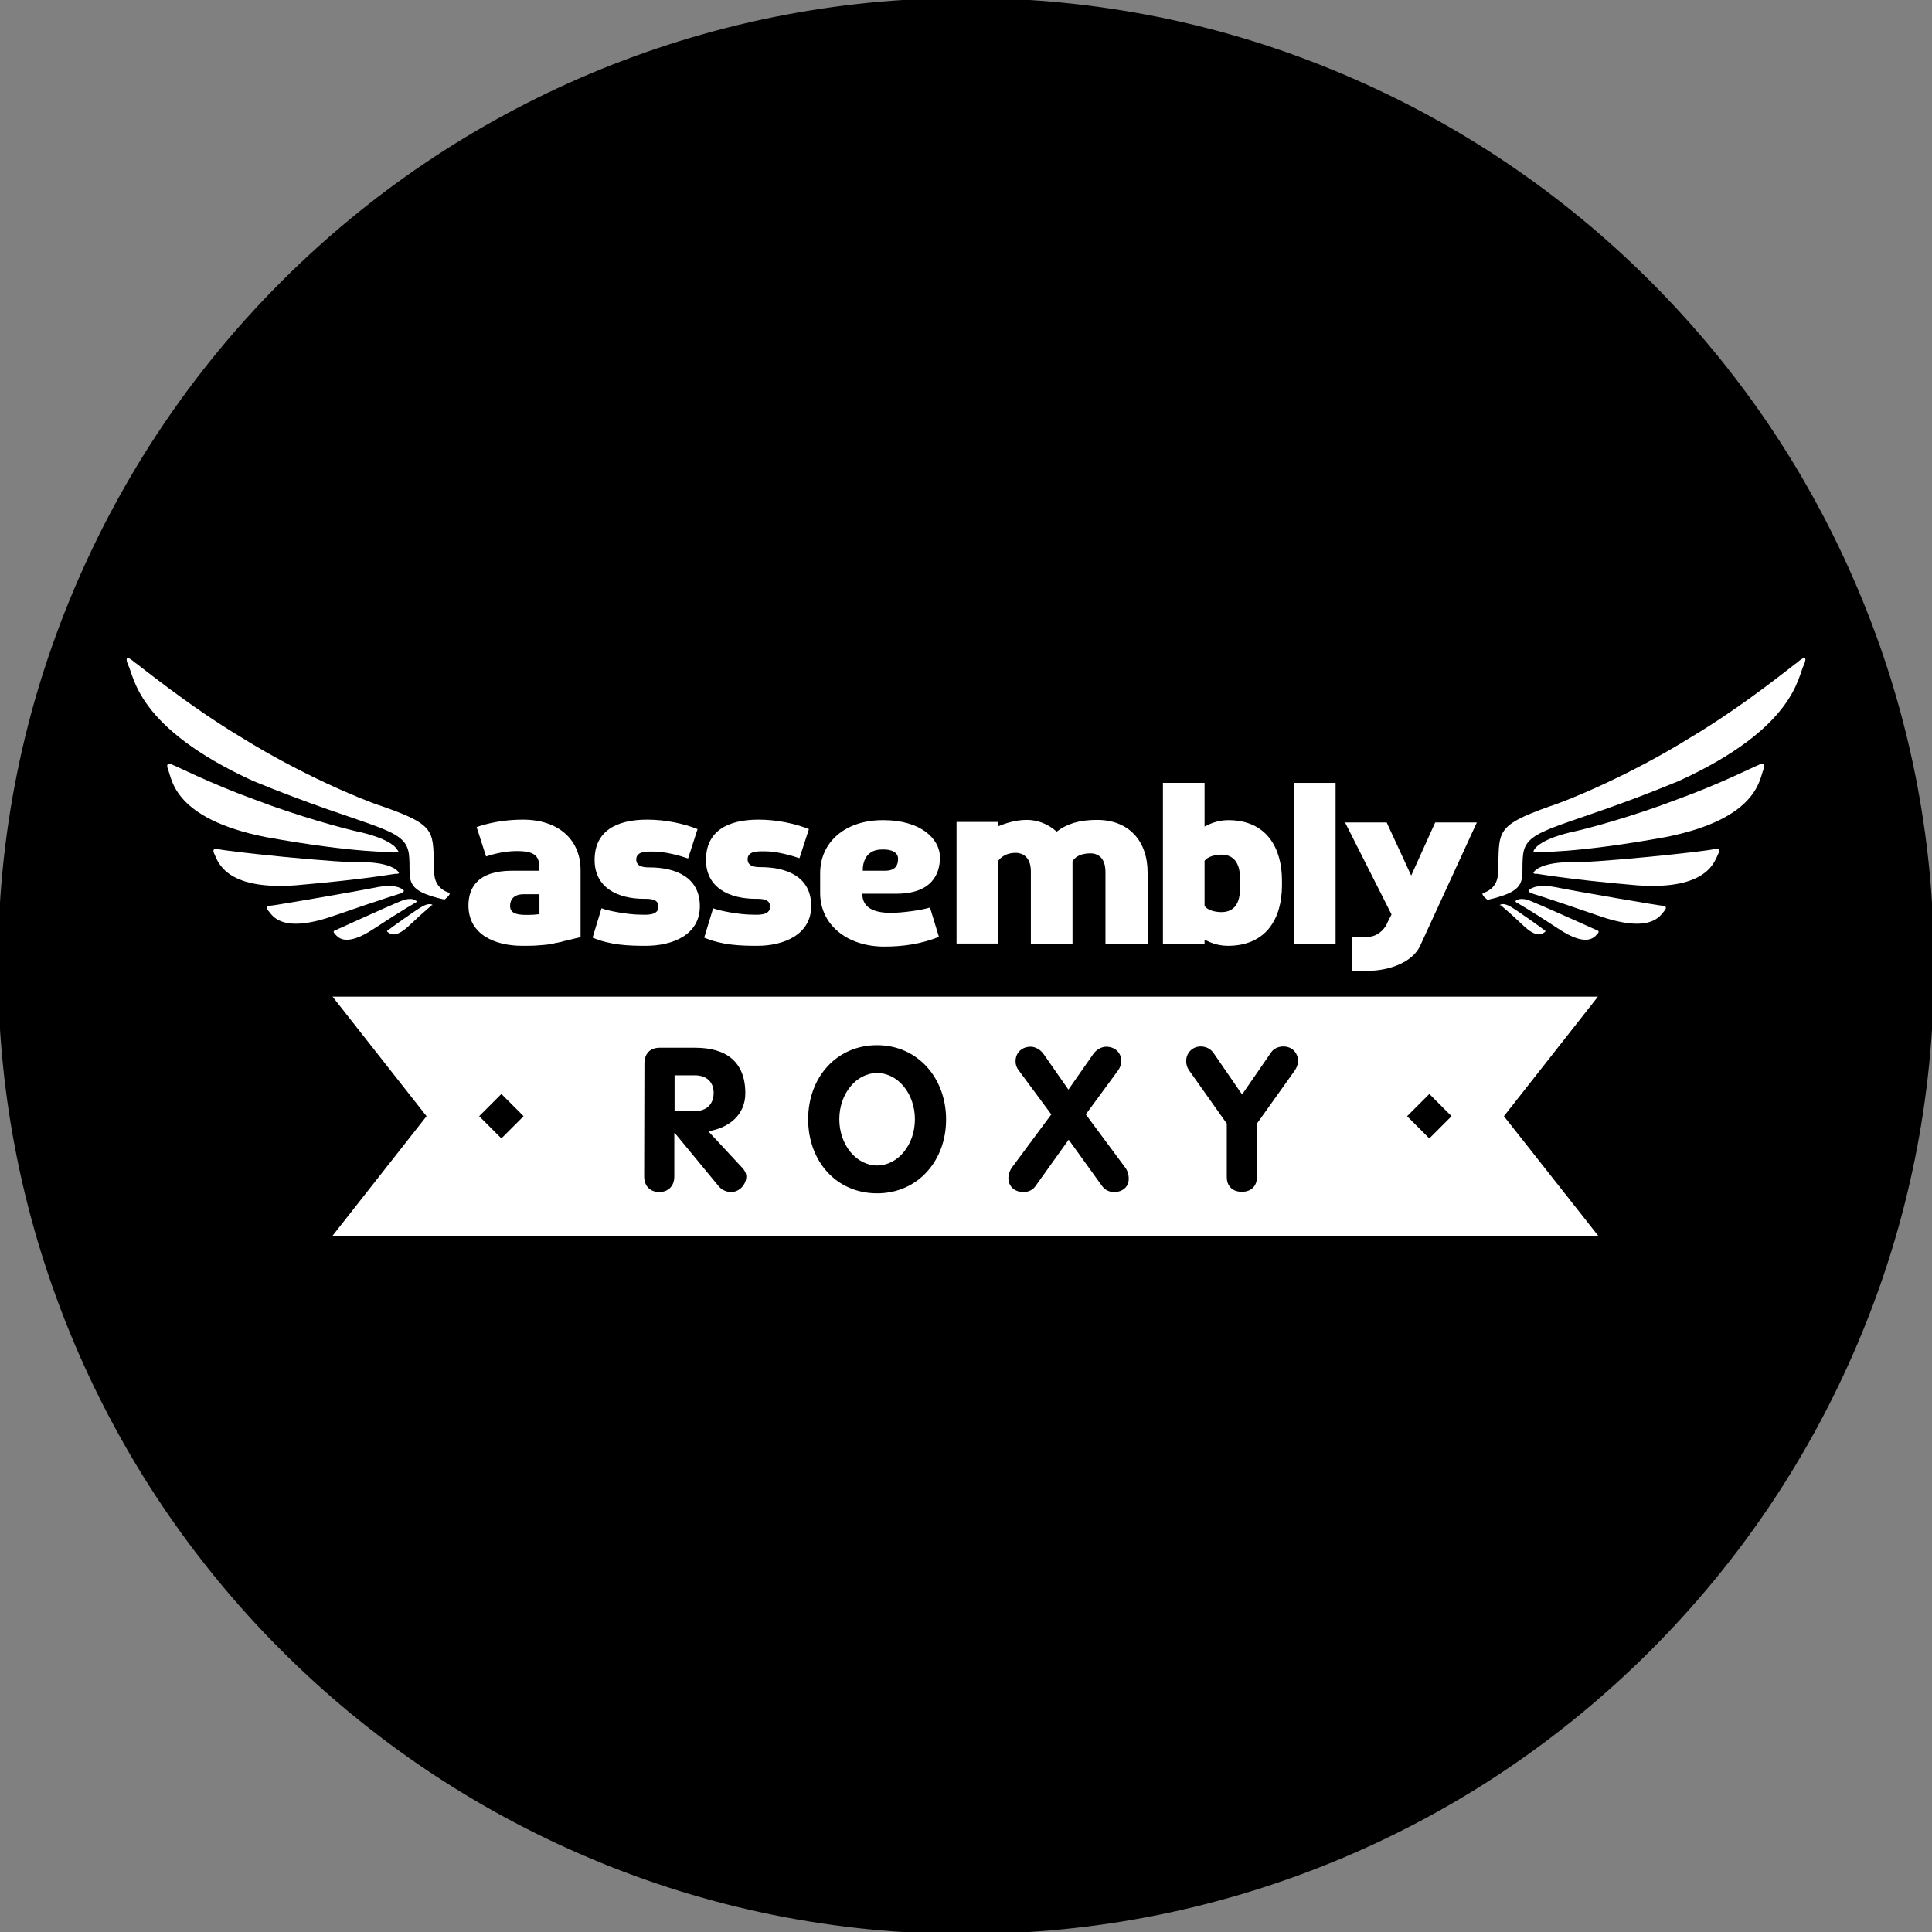 
<svg xmlns="http://www.w3.org/2000/svg" xmlns:xlink="http://www.w3.org/1999/xlink" version="1.1" id="Layer_2_00000063619916548300669600000007790842192098821293_" x="0px" y="0px" viewBox="0 0 756.4 756.4" style="enable-background:new 0 0 756.4 756.4;" xml:space="preserve">
<rect x="0" y="0" width="756.4" height="756.4" fill="#808080" stroke="none"/>
<style type="text/css">
	.st0{fill:#000;}
	.st1{fill:#FFFFFF;}
</style>
<g id="Layer_1-2">
	<g>
		<g>
			<circle cx="378.2" cy="378.2" r="378.2" fill="#000"/>
			<path class="st0" d="M378.2,757.2c-51.2,0-100.8-10-147.5-29.8c-45.1-19.1-85.7-46.4-120.5-81.2S48.1,570.8,29,525.7     C9.3,479-0.8,429.4-0.8,378.2c0-51.2,10-100.8,29.8-147.5c19.1-45.1,46.4-85.7,81.2-120.5S185.6,48.1,230.7,29     C277.4,9.3,327-0.8,378.2-0.8c51.2,0,100.8,10,147.5,29.8c45.1,19.1,85.7,46.4,120.5,81.2s62.1,75.3,81.2,120.5     c19.8,46.7,29.8,96.3,29.8,147.5c0,51.2-10,100.8-29.8,147.5c-19.1,45.1-46.4,85.7-81.2,120.5s-75.3,62.1-120.5,81.2     C479,747.1,429.4,757.2,378.2,757.2z M378.2,0.8c-51,0-100.4,10-146.9,29.7c-44.9,19-85.3,46.2-120,80.9     c-34.7,34.7-61.9,75-80.9,120c-19.7,46.5-29.7,96-29.7,146.9s10,100.4,29.7,146.9c19,44.9,46.2,85.3,80.9,120     c34.7,34.7,75,61.9,120,80.9c46.5,19.7,96,29.7,146.9,29.7s100.4-10,146.9-29.7c44.9-19,85.3-46.2,120-80.9s61.9-75,80.9-120     c19.7-46.5,29.7-96,29.7-146.9s-10-100.4-29.7-146.9c-19-44.9-46.2-85.3-80.9-120c-34.7-34.7-75-61.9-120-80.9     C478.6,10.7,429.2,0.8,378.2,0.8z" fill="#000"/>
		</g>
		<g>
			<g>
				<path class="st1" d="M252.8,370.3c-6.9,0-13.9-0.3-20.8-3.2l3.5-11.5c2.7,1.1,10.7,2.5,15.2,2.5c1.8,0,7.1,0.6,7.1-3.1      c0-3.1-3.2-3.1-5.6-3.1c-10.6,0-19.4-4.5-19.4-15.2c0-11.4,8.6-15.8,20.6-15.8c7.3,0,14.4,1.6,19.7,3.7l-3.7,11.5      c-3.2-1.1-9-2.7-13.4-2.7c-2.5,0-6.9-0.3-6.9,3.1c0,2.9,3.1,3.1,5.1,3.1c10.6,0,19.8,4,19.8,15.2S263.4,370.3,252.8,370.3" fill="#000"/>
				<path class="st1" d="M485.5,344c0-7.5-3.7-9.4-7.3-9.4c-2.5,0-5.4,0.8-6.6,2.4v17.7c1.1,1.6,4,2.4,6.6,2.4      c3.7,0,7.3-1.9,7.3-9.4V344L485.5,344z M480.9,370.3c-4.8,0-7.5-1.6-9.3-2.4v1.6h-16.3v-63h16.3v17.1c1.6-0.8,4.8-2.5,9.3-2.5      c15.2,0,21,11.2,21,23.5v2.4C501.8,359.3,496,370.2,480.9,370.3" fill="#000"/>
				<rect x="506.6" y="306.5" class="st1" width="16.3" height="63" fill="#000"/>
				<path class="st1" d="M296.5,370.3c-6.9,0-13.9-0.3-20.8-3.2l3.5-11.5c2.7,1.1,10.7,2.5,15.2,2.5c1.8,0,7.1,0.6,7.1-3.1      c0-3.1-3.2-3.1-5.6-3.1c-10.6,0-19.5-4.5-19.5-15.2c0-11.4,8.6-15.8,20.6-15.8c7.3,0,14.4,1.6,19.7,3.7L313,336      c-3.2-1.1-9-2.7-13.4-2.7c-2.5,0-6.9-0.3-6.9,3.1c0,2.9,3.1,3.1,5.1,3.1c10.6,0,19.8,4,19.8,15.2S306.9,370.3,296.5,370.3" fill="#000"/>
				<path class="st1" d="M432.8,369.4v-28c0-6.7-4.2-7.3-5.8-7.3c-5.9,0-7.1,3.2-7.1,3.2v32.3h-16.3v-28.4c0-6.5-4.2-7.3-5.9-7.3      c-5.1,0-6.9,3.2-6.9,3.2v32.3h-16.3v-47.6h16.3v1.7c2.7-1.1,6.7-2.5,11.2-2.5c3.8,0,8,1.3,11.7,4.6c3.8-2.9,8.5-4.6,15.8-4.6      c12.5,0,19.8,8.3,19.8,20.6v27.9H433L432.8,369.4L432.8,369.4L432.8,369.4z" fill="#000"/>
				<path class="st1" d="M556,370.3c-2.9,6.4-12.1,9.8-20.6,9.8h-6.2v-13.3h6.2c4.5,0,7.3-4,7.8-5.6l1.6-3.2l-18.2-36h16.3l9.6,20.8      l9.4-20.8h16.3L556,370.3L556,370.3L556,370.3z" fill="#000"/>
				<path class="st1" d="M351.6,336.3c0,2.4-1,4.6-5,4.6h-8.8c0,0-0.6-8.3,7.5-8.3C349.3,332.4,351.7,333.9,351.6,336.3       M348.8,357.4c-8,0-11.2-2.9-11.2-7.5h13.3c13.9,0,17.1-7.7,17.1-14.2c0-7.5-7.8-14.6-22.1-14.6h-0.3      c-14.6,0-24.5,8.5-24.5,20.8v7.7c0,12.5,10.6,21,25.1,21c7.3,0,14.4-1,21.4-3.8l-3.5-11.5C361.1,356.3,353.3,357.4,348.8,357.4" fill="#000"/>
				<path class="st1" d="M211.3,357.9c-1.6,0.2-3.1,0.3-4.5,0.3c-3.1,0-7.1,0-7.1-3.5c0-2.4,1.3-4.6,5.4-4.6h6.1v7.7L211.3,357.9      L211.3,357.9z M204.7,320.9c-7.3,0-13.4,1.3-18.1,2.9l3.7,11.5c3.5-1.1,7.5-2.1,12.1-2.1c8.3,0,8.8,2.9,8.8,7.7h-10.7      c-13.9,0-17.1,7.1-17.1,13.6c0,11.4,10.4,15.8,21.1,15.8c2.1,0,4.5,0,6.6-0.2l0,0c2.4-0.2,4.5-0.3,6.7-1h0.3      c0.8-0.2,1.8-0.3,2.5-0.6l6.7-1.6v-25.6C227.6,329.2,219.1,320.9,204.7,320.9" fill="#000"/>
			</g>
			<g>
				<path class="st1" d="M600.6,332.8c0,0,1.3-3.8,14.1-6.9c6.4-1.3,25-6.4,41.9-12.9c16.9-6.1,31.7-13.6,31.7-13.4      c0,0,3.5-2.1,2.1,1.7c-1.6,3.7-2.1,19.2-38.1,26.4c-35.8,6.5-50.4,5.8-50.4,5.9C602.1,333.6,599.7,334,600.6,332.8" fill="#000"/>
				<path class="st1" d="M606.7,315.7c8.5-2.7,32.5-12.9,54.7-26.7c22.1-13.1,42.1-29.8,42.2-29.6c0,0,4.8-4.5,2.7,0.8      c-2.5,4.5-3.1,24.6-49.1,45.6c-46.5,19.2-59.6,17.9-60.9,28.8c-1.1,9.6,3.1,13.9-13.9,17.7c0,0-2.9-2.1-1.7-2.7      c1.1-0.3,5.6-1.9,5.8-7.7C587.2,325.7,584.5,323.6,606.7,315.7" fill="#000"/>
				<path class="st1" d="M600.6,341.3c0,0,1.9-3.2,12-3.7c10.2,0.6,58.5-4.6,58.5-5.2c0,0,2.9-0.8,1.6,1.9      c-1.3,2.5-3.8,14.4-32,12.3c-27.9-2.4-39-4.6-39-4.5S599.7,342.2,600.6,341.3" fill="#000"/>
				<path class="st1" d="M598.7,348.4c0,0,2.1-2.5,10.1-1.1c7.7,1.6,42.1,7.5,42.1,7.3c0,0,2.3,0,0.8,1.9c-1.6,1.8-5,9.4-26.2,1.9      c-21.1-7.3-26.4-8.8-26.4-8.8C599.3,349.4,597.8,349,598.7,348.4" fill="#000"/>
				<path class="st1" d="M593.5,352.6c0,0,1.6-1.6,5.9,0.2c4.5,1.8,25.8,11.4,25.8,11.4s1.3,0.3,0.3,1.3s-3.7,5.9-15.4-1.9      c-11.7-7.7-16.3-10.2-16.3-10.2S593,352.9,593.5,352.6" fill="#000"/>
				<path class="st1" d="M587.4,354.2c0,0,1.1-0.8,3.7,0.6s13.6,9.3,13.6,9.4c0,0,0.8,0.3,0,0.8s-2.9,2.7-8.8-3.1      c-5.9-5.6-8.3-7.3-8.3-7.5C587.4,354.5,586.8,354.4,587.4,354.2" fill="#000"/>
			</g>
			<g>
				<path class="st1" d="M155.6,332.8c0,0-1.3-3.8-14.1-6.9c-6.4-1.3-25-6.4-41.9-12.9c-16.9-6.1-31.7-13.6-31.7-13.4      c0,0-3.5-2.1-2.1,1.7c1.6,3.7,2.1,19.2,38.1,26.4c35.8,6.5,50.4,5.8,50.4,5.9C154.3,333.6,156.9,334,155.6,332.8" fill="#000"/>
				<path class="st1" d="M149.7,315.7c-8.5-2.7-32.5-12.9-54.7-26.7c-22-13.1-42-29.8-42.2-29.6c0,0-4.8-4.5-2.7,0.8      c2.5,4.5,3.1,24.6,49.1,45.6c46.5,19.1,59.6,17.8,60.9,28.7c1.1,9.6-3.1,13.9,13.9,17.7c0,0,2.9-2.1,1.8-2.7      c-1.1-0.3-5.6-1.9-5.8-7.7C169.2,325.7,172.1,323.5,149.7,315.7" fill="#000"/>
				<path class="st1" d="M155.9,341.3c0,0-1.9-3.2-12-3.7c-10.2,0.6-58.4-4.6-58.4-5.2c0,0-2.9-0.8-1.6,1.9      c1.3,2.5,3.8,14.4,32,12.3c27.9-2.4,39-4.6,39-4.5S156.9,342.2,155.9,341.3" fill="#000"/>
				<path class="st1" d="M157.8,348.4c0,0-2.1-2.5-9.9-1.1c-7.7,1.6-42.1,7.5-42.1,7.3c0,0-2.3,0-0.8,1.9c1.6,1.8,5,9.4,26.1,1.9      c21.1-7.3,26.4-8.8,26.4-8.8C157.2,349.4,158.8,349,157.8,348.4" fill="#000"/>
				<path class="st1" d="M162.8,352.6c0,0-1.6-1.6-5.9,0.2c-4.5,1.8-25.6,11.4-25.6,11.4s-1.3,0.3-0.3,1.3s3.7,5.9,15.4-1.9      c11.7-7.7,16.3-10.2,16.3-10.2S163.6,352.9,162.8,352.6" fill="#000"/>
				<path class="st1" d="M169.2,354.2c0,0-1.1-0.8-3.7,0.6c-2.5,1.3-13.6,9.3-13.6,9.4c0,0-0.8,0.3,0,0.8s2.9,2.7,8.8-3.1      c5.9-5.6,8.3-7.3,8.3-7.5C169.2,354.5,169.5,354.4,169.2,354.2" fill="#000"/>
			</g>
		</g>
		<g>
			<path class="st1" d="M625.6,390.2H130.2L167,437l-36.8,46.8h495.5L588.8,437L625.6,390.2z M196.3,445.7l-8.7-8.7l8.7-8.7l8.7,8.7     L196.3,445.7z M286.2,466.7c-1.5,0-3.2-0.6-4.6-2l-17.4-21.1H264v17c0,3.9-2.5,6.1-5.9,6.1s-5.9-2.2-5.9-6.1l0.1-44.2l0,0     c0-3.8,2.1-6.2,6-6.2h13.9c12.1,0,19.6,5.5,19.6,17.8c0,8.6-6.5,13.6-14.5,14.9l13.3,14.3c1.1,1.2,1.6,2.3,1.6,3.5     C292.1,463.7,289.6,466.7,286.2,466.7z M343.4,467.2c-16.1,0-27-12.7-27-29s11-29,27-29s27,13,27,29     C370.5,454.2,359.5,467.2,343.4,467.2z M436.2,466.7c-2.1,0-3.7-0.9-4.9-2.6l-12.9-17.9l-12.8,17.9c-1.1,1.7-2.8,2.6-4.9,2.6     c-3.5,0-5.9-2.2-5.9-5.5c0-1.7,0.7-3.1,1.3-4l15.5-20.9L398.8,419c-0.8-1-1.2-2.2-1.2-3.5c0-3.5,2.6-5.7,5.9-5.7     c2,0,4,1.3,5.1,2.9l9.7,13.9l9.7-13.9c1.1-1.6,3.1-2.9,5.1-2.9c3.3,0,5.9,2.2,5.9,5.7c0,1.2-0.5,2.5-1.2,3.5l-12.7,17.3     l15.5,20.9c0.7,0.9,1.3,2.4,1.3,4C442.1,464.5,439.6,466.7,436.2,466.7z M507,419l-14.9,20.9v21c0,2.9-1.7,5.7-5.9,5.7     c-4.2,0-5.9-2.8-5.9-5.7v-21l0,0L465.5,419c-0.7-1-1.1-2.2-1.1-3.6c0-3.1,2.4-5.7,5.7-5.7c2,0,3.8,0.9,4.9,2.4l11.3,16.4     l11.3-16.4c1-1.5,2.8-2.4,4.9-2.4c3.4,0,5.7,2.6,5.7,5.7C508.2,416.7,507.7,417.9,507,419z M559.6,445.7l-8.7-8.7l8.7-8.7     l8.7,8.7L559.6,445.7z" fill="#000"/>
			<ellipse class="st1" cx="343.4" cy="438.2" rx="14.8" ry="18.1" fill="#000"/>
			<path class="st1" d="M279.4,427.9c0-4.5-3-6.9-7.3-6.9h-8v14h8C276.5,435,279.4,432.4,279.4,427.9z" fill="#000"/>
		</g>
	</g>
</g>
</svg>